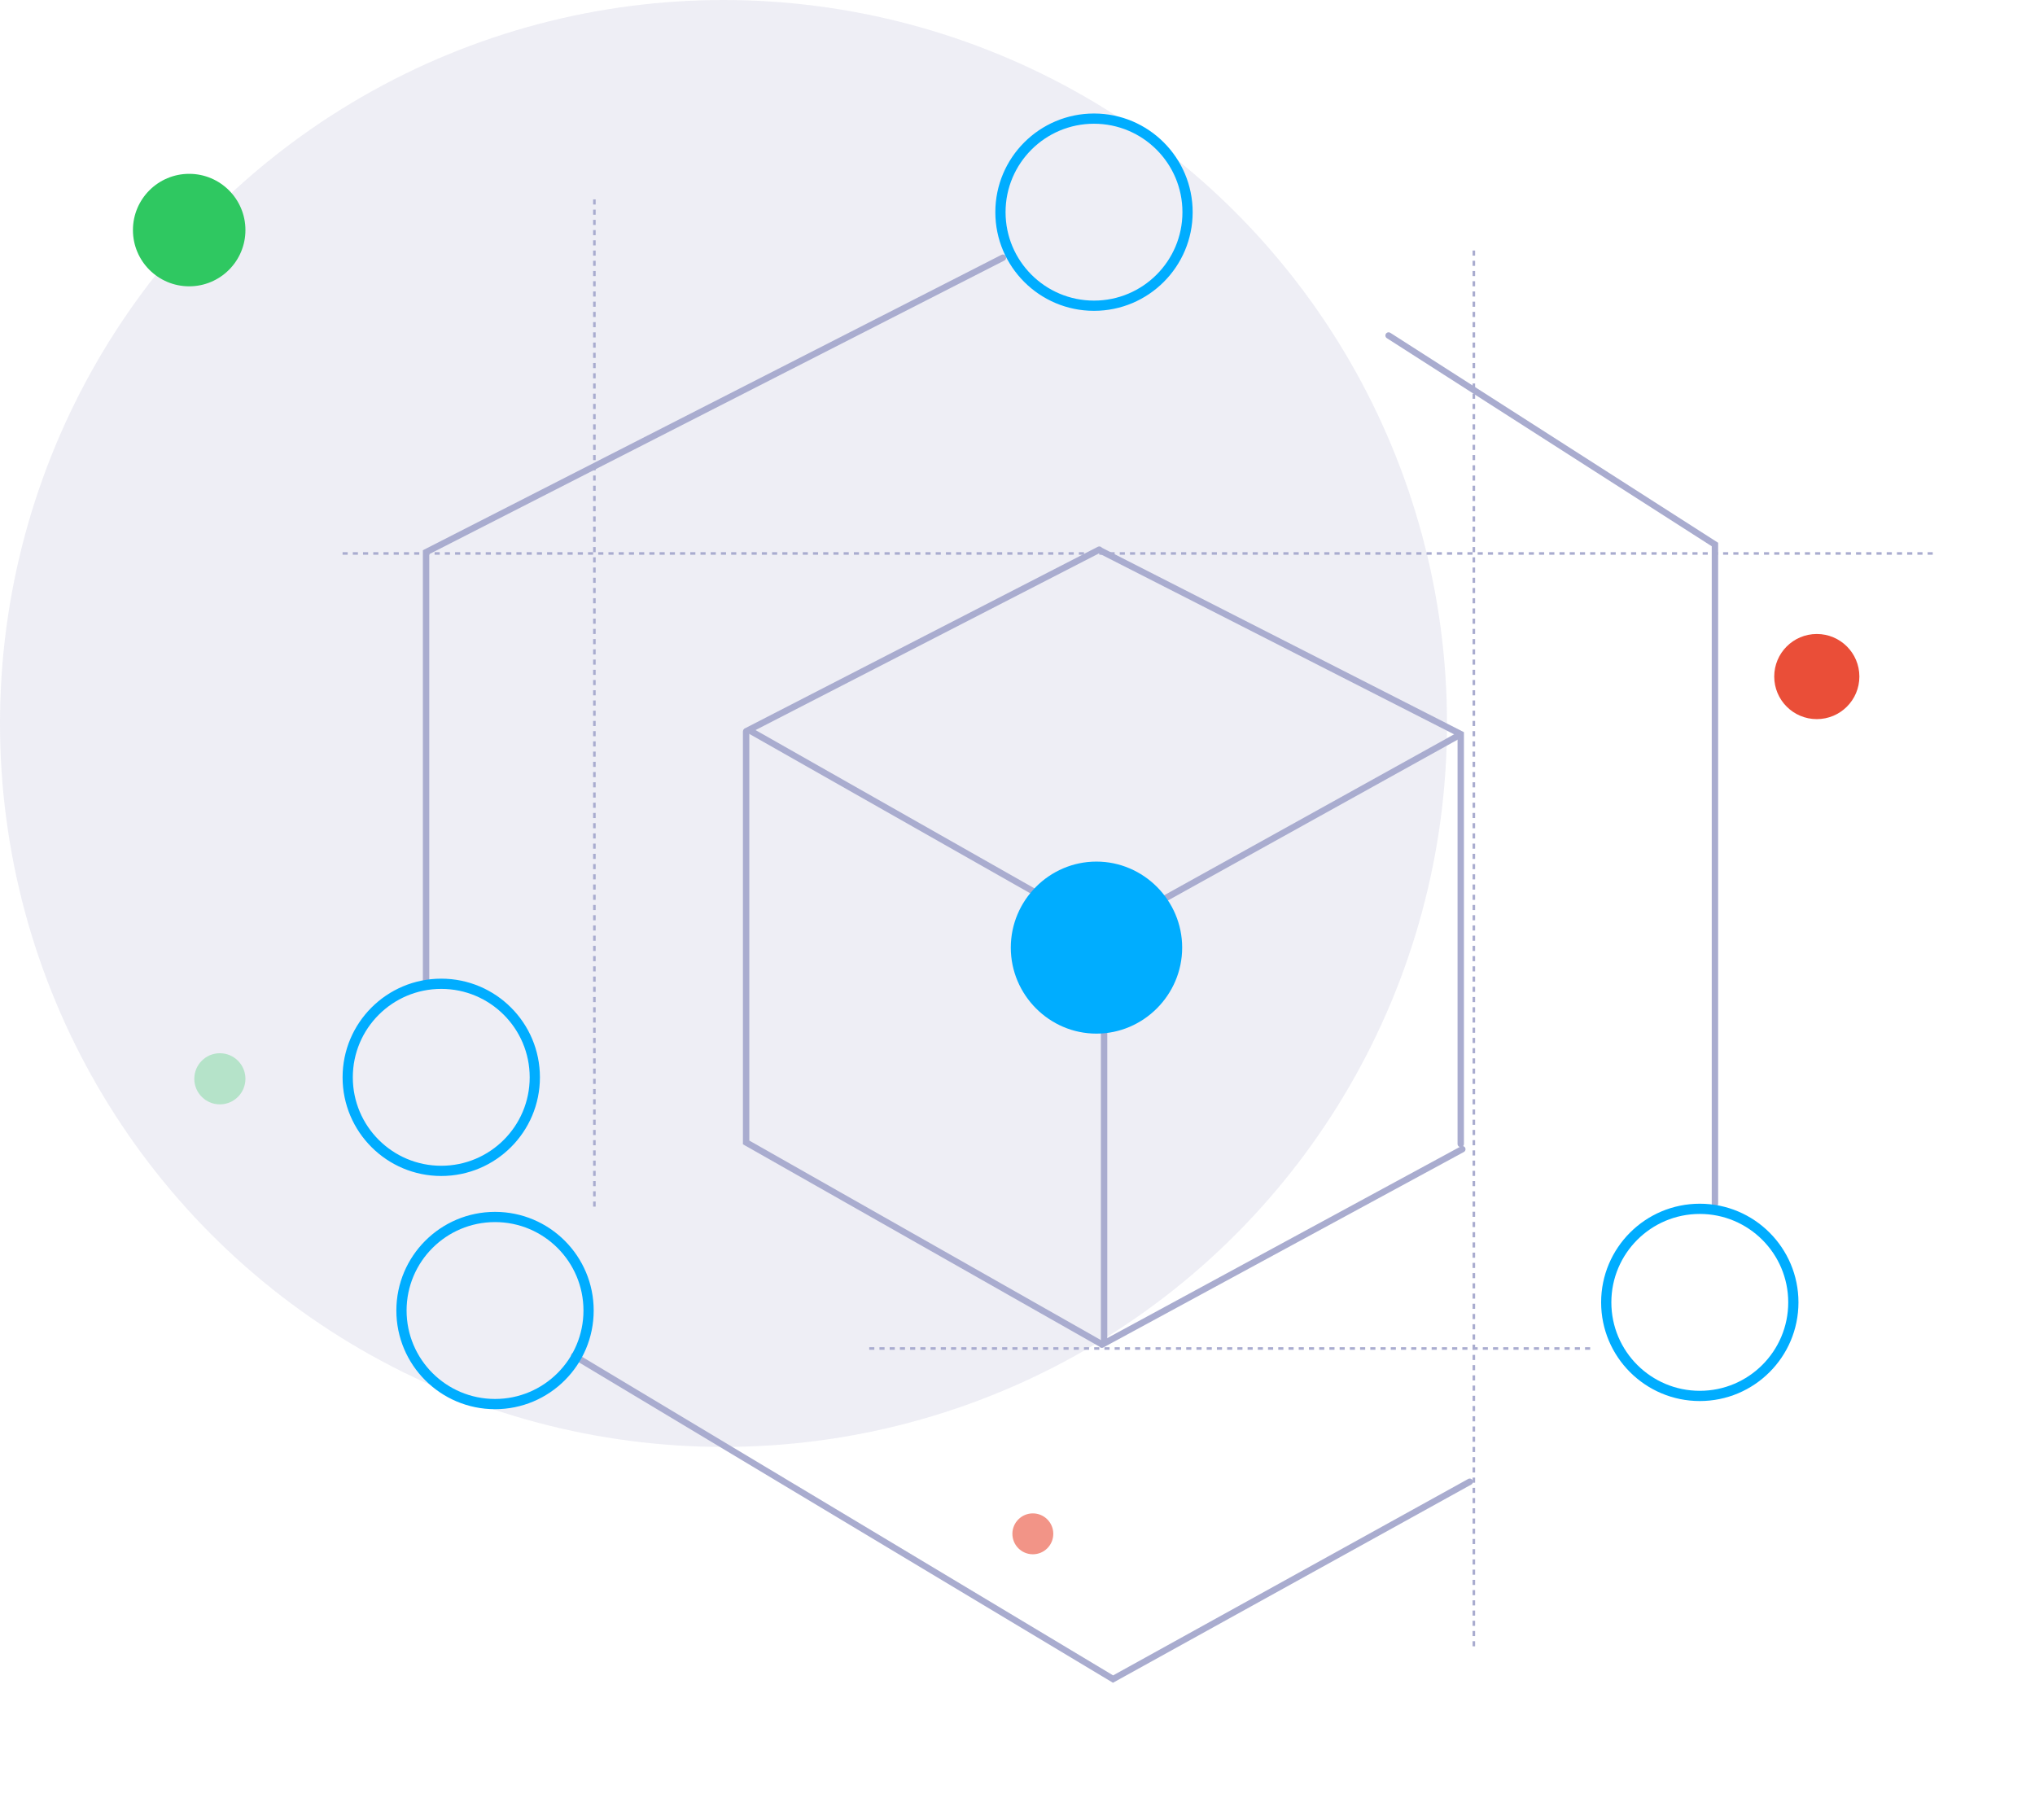 <svg width="398" height="356" viewBox="0 0 398 356" fill="none" xmlns="http://www.w3.org/2000/svg">
<circle cx="141.5" cy="141.5" r="141.5" fill="#ABADCD" fill-opacity="0.21"/>
<line x1="116.25" y1="39" x2="116.25" y2="237" stroke="#A9ACCF" stroke-width="0.5" stroke-dasharray="1 1"/>
<line x1="378" y1="108.25" x2="66" y2="108.25" stroke="#A9ACCF" stroke-width="0.5" stroke-dasharray="1 1"/>
<line x1="288.25" y1="49" x2="288.25" y2="322" stroke="#A9ACCF" stroke-width="0.5" stroke-dasharray="1 1"/>
<line x1="170" y1="263.75" x2="311.508" y2="263.75" stroke="#A9ACCF" stroke-width="0.5" stroke-dasharray="1 1"/>
<circle cx="37" cy="45" r="11" fill="#2FC861"/>
<circle opacity="0.3" cx="43" cy="211" r="5" fill="#2FC861"/>
<circle cx="355.326" cy="132.326" r="8.326" fill="#EA4E38"/>
<circle opacity="0.6" cx="202" cy="300" r="4" fill="#EA4E38"/>
<path d="M215.292 107.72L285.689 143.586L285.689 223.741" stroke="#A9ACCF" stroke-width="1.25" stroke-linecap="round"/>
<path d="M146 143.001L215 107.501" stroke="#A9ACCF" stroke-width="1.25" stroke-linecap="round"/>
<path d="M196.14 50.403L83.33 108.001L83.33 192.9" stroke="#A9ACCF" stroke-width="1.25" stroke-linecap="round"/>
<path d="M271.577 65.619L335.403 106.501L335.403 235.433" stroke="#A9ACCF" stroke-width="1.25" stroke-linecap="round"/>
<path d="M146.754 142.938L215.935 182.199L215.935 262.353" stroke="#A9ACCF" stroke-width="1.25" stroke-linecap="round"/>
<path d="M216.707 181.908L284.999 144" stroke="#A9ACCF" stroke-width="1.25" stroke-linecap="round"/>
<path d="M214.432 168.516C205.22 168.516 197.689 176.1 197.689 185.34C197.689 194.58 205.22 202.165 214.432 202.165C223.643 202.165 231.205 194.58 231.205 185.34C231.205 176.1 223.643 168.516 214.432 168.516Z" fill="#00ADFF"/>
<path d="M215.498 263L285.996 224.77" stroke="#A9ACCF" stroke-width="1.25" stroke-linecap="round"/>
<path d="M215.105 262.708L145.924 223.448L145.924 143.095" stroke="#A9ACCF" stroke-width="1.25" stroke-linecap="round"/>
<path d="M287.447 289.814L217.685 328.407L112.295 265.175" stroke="#A9ACCF" stroke-width="1.25" stroke-linecap="round"/>
<circle cx="213.961" cy="41.498" r="18.297" stroke="#00ADFF" stroke-width="2"/>
<circle cx="86.299" cy="210.713" r="18.297" stroke="#00ADFF" stroke-width="2"/>
<circle cx="96.816" cy="256.324" r="18.297" stroke="#00ADFF" stroke-width="2"/>
<circle cx="332.441" cy="254.73" r="18.297" stroke="#00ADFF" stroke-width="2"/>
</svg>
